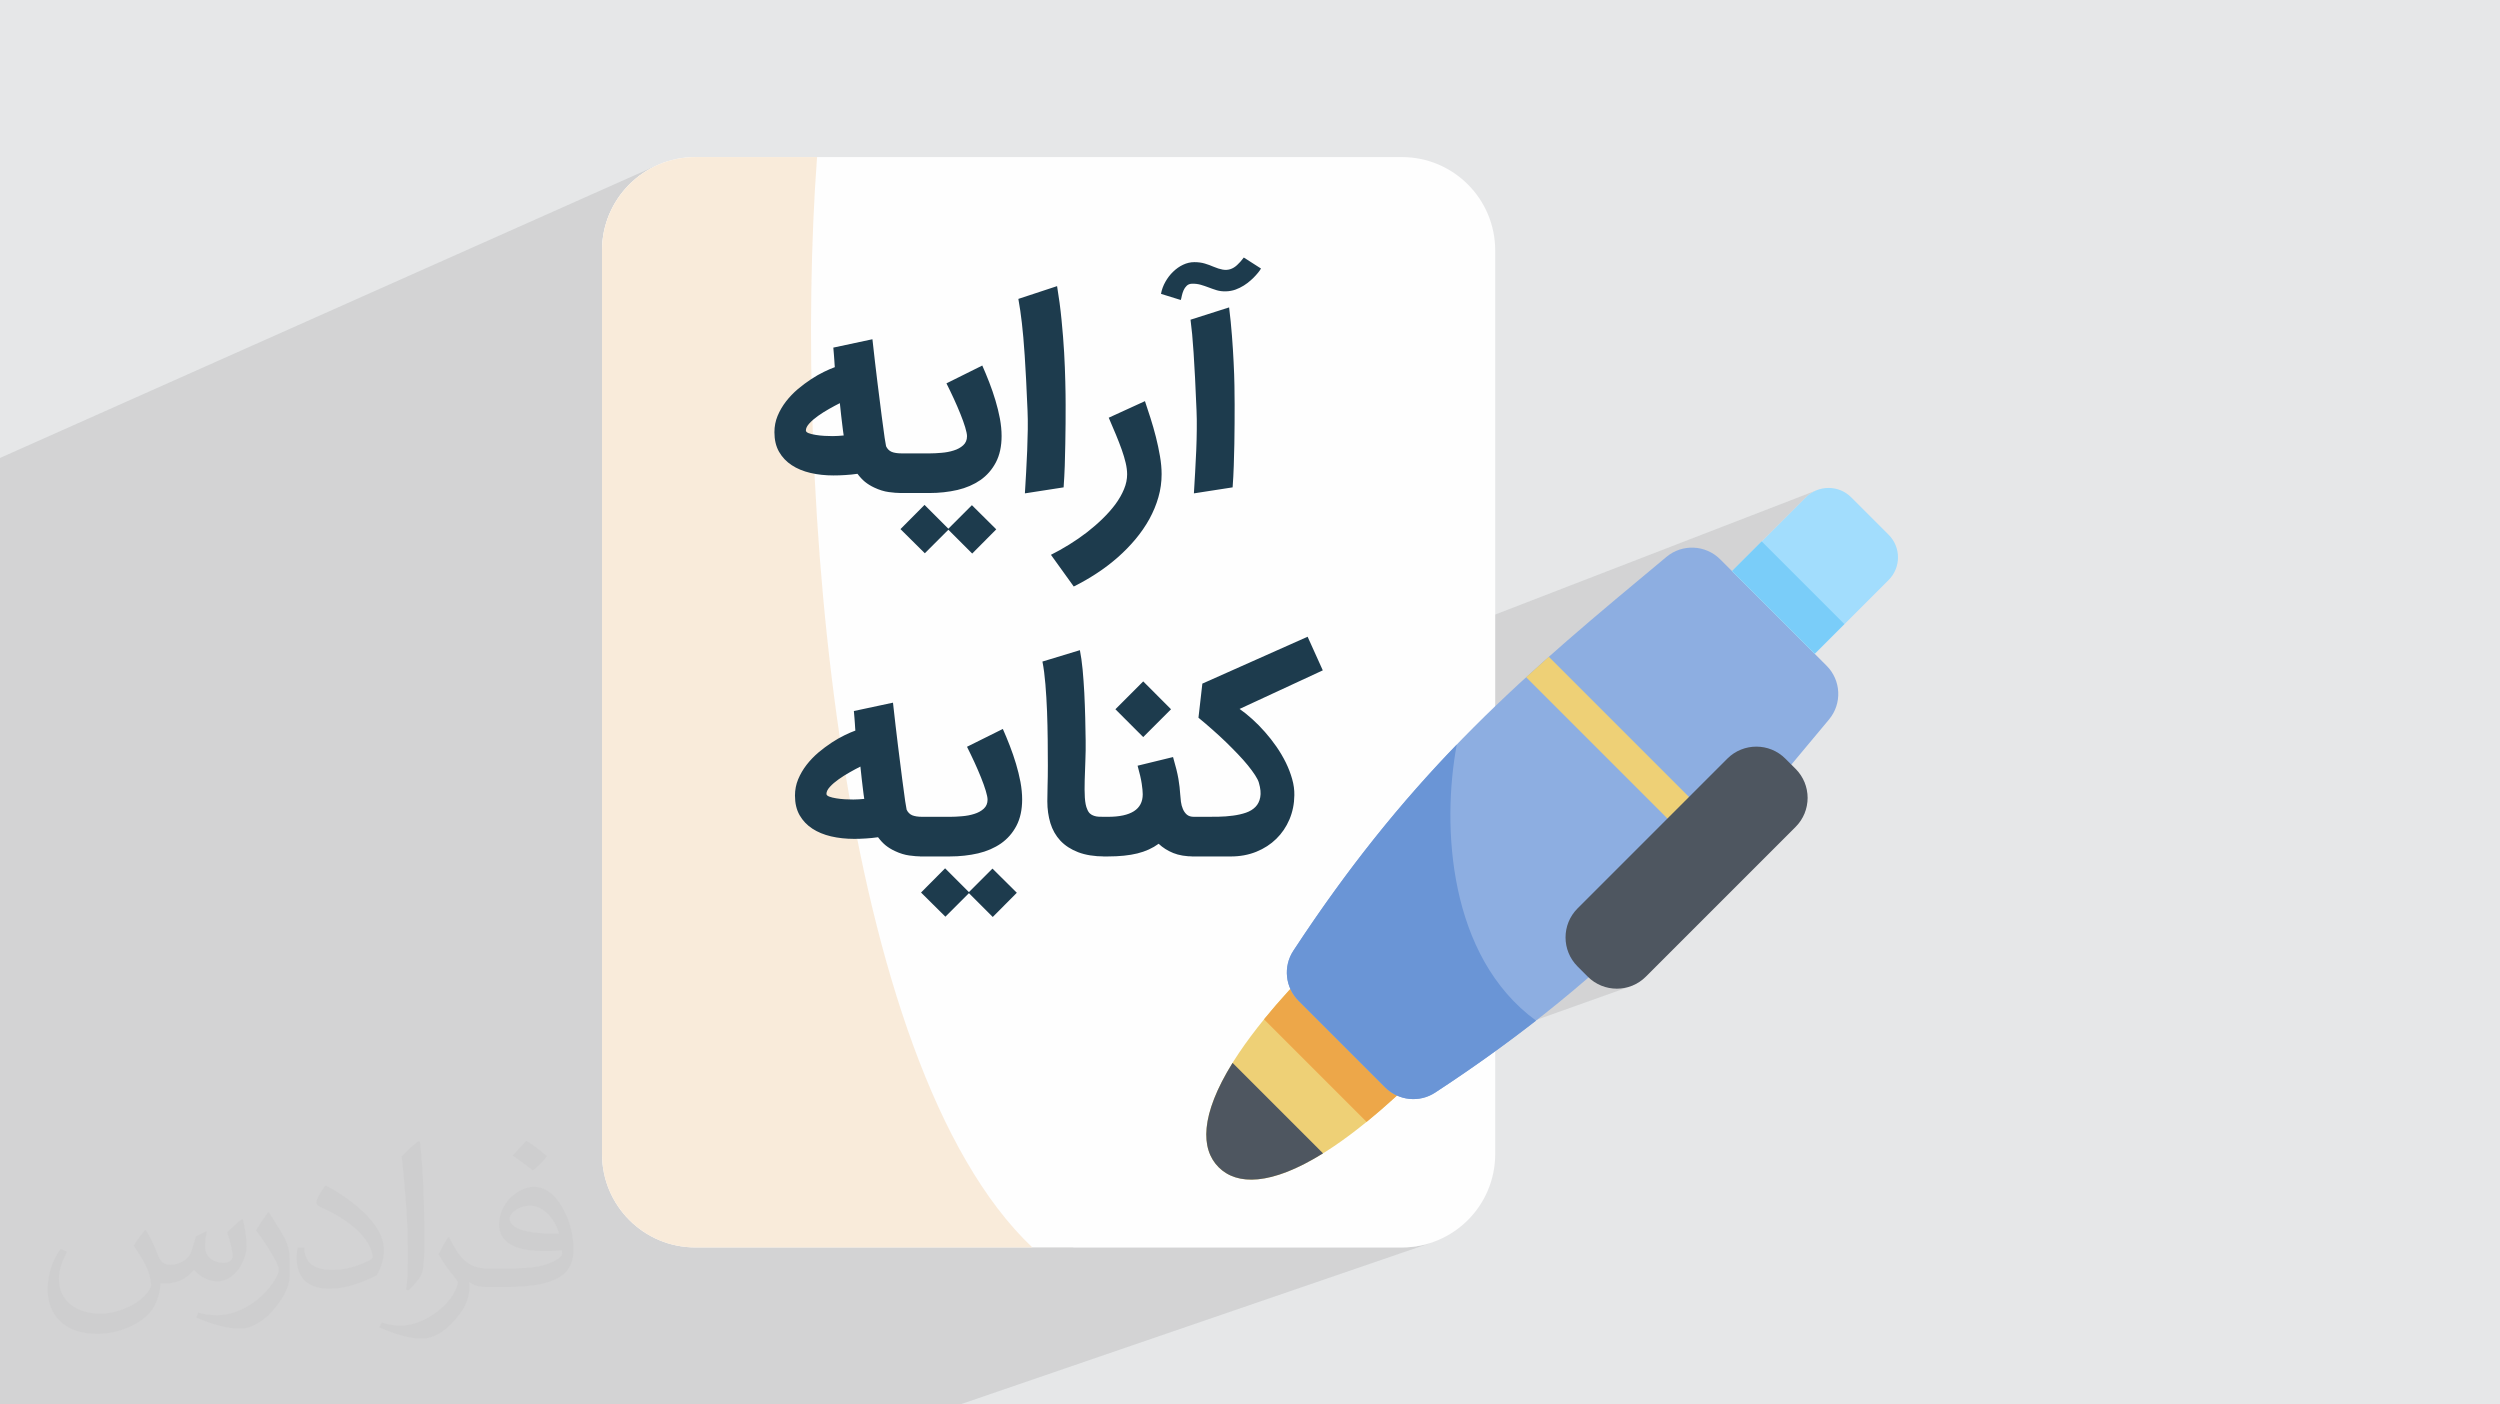<?xml version="1.0" encoding="UTF-8"?>
<!DOCTYPE svg PUBLIC "-//W3C//DTD SVG 1.0//EN" "http://www.w3.org/TR/2001/REC-SVG-20010904/DTD/svg10.dtd">
<!-- Creator: CorelDRAW -->
<svg xmlns="http://www.w3.org/2000/svg" xml:space="preserve" width="94.192mm" height="52.917mm" version="1.0" style="shape-rendering:geometricPrecision; text-rendering:geometricPrecision; image-rendering:optimizeQuality; fill-rule:evenodd; clip-rule:evenodd"
viewBox="0 0 9404.92 5283.66"
 xmlns:xlink="http://www.w3.org/1999/xlink"
 xmlns:xodm="http://www.corel.com/coreldraw/odm/2003">
 <defs>
  <style type="text/css">
   <![CDATA[
    .fil3 {fill:#FEFEFE;fill-rule:nonzero}
    .fil4 {fill:#F9EBDA;fill-rule:nonzero}
    .fil12 {fill:#1D3B4D;fill-rule:nonzero}
    .fil7 {fill:#4E5660;fill-rule:nonzero}
    .fil9 {fill:#6A95D6;fill-rule:nonzero}
    .fil11 {fill:#7ACDF9;fill-rule:nonzero}
    .fil8 {fill:#8DAEE1;fill-rule:nonzero}
    .fil10 {fill:#A2DDFD;fill-rule:nonzero}
    .fil6 {fill:#EDA749;fill-rule:nonzero}
    .fil5 {fill:#EED076;fill-rule:nonzero}
    .fil2 {fill:#373435;fill-opacity:0.031}
    .fil1 {fill:#2B2A29;fill-opacity:0.102}
    .fil0 {fill:#E6E7E8}
   ]]>
  </style>
 </defs>
 <g id="Layer_x0020_1">
  <polygon class="fil0" points="-0,0 9404.92,0 9404.92,5283.66 -0,5283.66 "/>
  <path class="fil1" d="M-0 3703.33l0 -135.48 0 -50.28 0 -18.1 0 -32.37 0 -16.38 0 -3.53 0 -48.58 0 -68.99 0 -1.28 0 -43.97 0 -25.27 0 -77.15 0 -61.86 0 -7.36 0 -30.53 0 -12.95 0 -38.7 0 -35.75 0 -7.2 0 -19.74 0 -14.62 0 -7.77 0 -12.92 0 -6.14 0 -56.76 0 -21.42 0 -88.33 0 -12.57 0 -33.48 0 -0.48 0 -41.54 0 -29.16 0 -702.27 0 -217.58 2479.24 -1104.33 -15.57 7.04 -15.14 7.76 -14.71 8.46 -14.26 9.14 -13.77 9.79 -13.27 10.43 -12.74 11.03 -12.2 11.63 -11.62 12.2 -11.04 12.74 -10.42 13.27 -9.8 13.77 -9.14 14.25 -8.46 14.71 -7.75 15.15 -7.04 15.56 -6.29 15.95 -5.52 16.33 -4.73 16.66 -3.91 16.99 -3.1 17.29 -2.23 17.57 -1.36 17.84 -0.46 18.07 0 736.14 870.19 -370.56 147.11 -31.45 1.22 11.02 1.21 10.89 1.21 10.77 1.21 10.65 1.2 10.52 1.19 10.4 1.19 10.28 0.29 2.52 540.32 -228.88 145.67 -48.07 1.31 7.9 1.27 7.9 1.23 7.91 1.21 7.92 1.17 7.92 1.14 7.93 1.1 7.94 1.07 7.94 1.03 7.95 1.01 7.96 0.96 7.98 0.94 7.98 0.9 7.99 0.86 8 0.15 1.4 463.88 -195.29 5.2 -1.99 5.23 -1.68 5.27 -1.38 5.3 -1.06 5.33 -0.77 5.37 -0.46 5.41 -0.15 5.47 0.08 5.3 0.26 5.15 0.41 4.98 0.59 4.84 0.74 4.69 0.9 4.54 1.06 4.4 1.22 4.24 1.31 4.19 1.36 4.13 1.41 4.06 1.45 3.99 1.5 3.92 1.54 3.85 1.58 3.76 1.61 5 2.07 4.85 1.87 4.69 1.68 2.73 0.89 97.3 -40.84 64.69 41.39 -0.2 0.48 -0.33 0.62 -0.47 0.76 -0.6 0.92 -0.72 1.09 -0.85 1.24 -0.97 1.43 -1.1 1.6 -1.21 1.68 -1.34 1.78 -1.45 1.87 -1.57 1.96 -1.69 2.04 -1.8 2.13 -1.93 2.2 -2.05 2.27 -2.09 2.39 -2.21 2.43 -2.34 2.46 -2.45 2.49 -2.57 2.53 -2.69 2.56 -2.81 2.6 -2.93 2.63 -2.97 2.63 -3.07 2.59 -3.16 2.56 -3.26 2.52 -3.35 2.47 -3.43 2.43 -3.53 2.38 -3.61 2.33 -3.69 2.26 -3.75 2.16 -3.83 2.06 -3.89 1.96 -3.96 1.87 -4.03 1.78 -651.09 271.89 0.5 11.05 0.58 13.77 0.51 13.51 0.1 2.97 472.16 -196.77 145.13 -46.26 1.65 13.4 1.54 13.37 1.46 13.34 1.36 13.3 1.28 13.26 1.21 13.23 1.12 13.2 1.05 13.16 0.99 13.07 0.94 12.92 0.89 12.75 0.83 12.59 0.76 12.42 0.71 12.24 0.64 12.07 0.58 11.88 0.59 11.75 0.53 11.55 0.48 11.34 0.42 11.13 0.36 10.92 0.3 10.71 0.23 10.49 0.17 10.27 0.19 10.05 0.15 9.72 0.13 9.37 0.09 9.03 0.07 8.7 0.05 8.37 0.03 8.06 0.01 7.74 0 8.22 0 8.36 -0.01 8.53 -0.01 8.68 -0.02 8.85 -0.04 9 -0.04 9.17 -0.06 9.34 -0.08 9.53 -0.09 9.6 -0.1 9.68 -0.11 9.75 -0.12 9.84 -0.13 9.92 -0.14 10.01 -0.13 10.11 -0.21 10.11 -0.23 10.15 -0.25 10.18 -0.27 10.21 -0.28 10.25 -0.29 10.28 -0.32 10.31 -0.33 10.35 -0.36 10.34 -0.42 10.28 -0.46 10.23 -0.52 10.18 -0.57 10.11 -0.62 10.06 -0.67 9.99 -0.72 9.92 -318.43 128.41 -0.2 0.35 -5.87 9.74 -6.13 9.65 -6.4 9.54 -6.65 9.45 -6.92 9.34 -7.18 9.23 -7.46 9.14 -7.63 8.96 -7.85 8.86 -8.07 8.75 -8.27 8.64 -8.47 8.51 -8.67 8.39 -8.87 8.27 -9.06 8.13 -9.3 8 -9.45 7.86 -9.61 7.71 -9.77 7.57 -9.92 7.41 -10.08 7.26 -10.25 7.09 -10.41 6.93 -10.55 6.83 -10.63 6.66 -10.71 6.49 -10.8 6.32 -10.88 6.15 -10.97 5.98 -11.05 5.81 -11.14 5.64 -1774.7 711.05 0 134.44 947.54 -377.05 0.33 4.05 0.32 3.9 0.3 3.73 0.29 3.57 0.29 3.4 0.28 3.24 0.27 3.05 0.27 2.88 0.21 2.81 0.2 2.72 0.2 2.63 0.19 2.54 0.18 2.45 0.17 2.35 0.16 2.26 0.14 2.15 0.12 2.07 0.12 2 0.1 1.92 0.1 1.84 0.1 1.76 0.11 1.66 0.12 1.58 0.13 1.47 0.13 1.48 0.14 1.47 0.13 1.46 0.12 1.45 0.11 1.44 0.1 1.43 0.09 1.43 0.08 1.43 -18.7 7.41 -0.13 0.06 -5.18 2.27 -5.36 2.44 -5.54 2.59 -5.74 2.77 -5.91 2.93 -5.95 3.08 -5.99 3.24 -6.04 3.39 -6.09 3.54 -6.15 3.72 -6.21 3.87 -6.27 4.05 -6.29 4.2 -6.28 4.34 -6.27 4.47 -6.25 4.61 -3.62 2.75 821.74 -325.44 140.96 -42.83 1.53 7.91 1.46 8.28 1.39 8.64 1.32 9 1.26 9.34 1.19 9.68 1.12 10.01 1.05 10.34 0.93 10.63 0.9 10.75 0.86 10.86 0.82 10.99 0.78 11.1 0.73 11.22 0.68 11.34 0.64 11.46 0.53 11.59 0.51 11.59 0.49 11.59 0.28 7.19 219.76 -86.07 52.63 52.72 565.8 -220.79 57.11 126.5 -313.01 145.13 5.78 4.1 5.83 4.29 3.1 2.37 2155.64 -833.32 -10.69 4.96 -10.25 6.06 -9.75 7.16 -9.15 8.27 -277.76 277.76 310.73 310.73 -0.23 0.09 0.47 0.47 -853.36 320.16 184.79 184.79 390.74 -144.73 14.15 -4.95 14.47 -3.53 14.7 -2.12 11.67 -0.56 276.71 -102.44 -276.71 102.44 3.14 -0.15 14.8 0.71 14.7 2.12 14.48 3.53 14.14 4.95 13.71 6.36 13.16 7.78 12.49 9.19 11.73 10.6 38.35 38.34 10.6 11.73 9.19 12.5 4.94 8.37 101.29 -218.48 -101.29 218.48 2.84 4.79 6.36 13.71 4.95 14.15 3.53 14.47 2.12 14.7 0.71 14.81 -0.71 14.8 -2.12 14.7 -3.53 14.48 -4.95 14.14 -6.36 13.71 -7.78 13.16 -9.19 12.49 -10.6 11.73 -114.5 114.51 -954.29 2058.36 954.29 -2058.36 -448.83 448.83 -11.73 10.6 -12.5 9.19 -13.16 7.78 -13.71 6.36 -800.84 285.52 1.75 1.75 22.27 22.27 -15.01 14.93 -14.87 14.63 -8.44 8.21 -1.03 1.01 -0.89 0.85 -4.36 4.24 -14.57 14.01 -14.42 13.7 -2.59 2.44 -1.48 1.41 -1.94 1.8 -8.27 7.77 -14.13 13.1 -6.25 5.72 9.45 3.96 0.01 0.01 11.99 3.87 0.01 0.01 12.24 2.85 0 0.01 12.42 1.82 0.01 0.01 12.52 0.76 12.57 -0.27 12.54 -1.33 12.44 -2.39 0 -0.01 12.26 -3.46 -0.18 0.06 0.19 -0.05 -192.44 68.08 -4.6 3.89 -12.97 10.78 -9.07 7.44 -1.88 1.56 -1.01 0.81 -0.87 0.71 -0.04 0.01 -31.33 25.02 -32.25 24.64 -31.27 22.78 -30.29 20.96 -29.33 19.16 -9.32 5.72 0.06 0.06 -14.8 9.01 -4.29 2.64 -5.73 3.29 -11.23 6.54 -5.16 2.87 -5.26 3.02 -4.14 2.2 -2.86 1.59 -17.03 8.99 -0.3 0.15 -2.11 1.12 -5.59 2.73 -8.64 4.3 -6.01 2.82 -5.24 2.56 -3.18 1.4 -1.81 0.85 -15.85 6.96 -1.02 0.42 -2.71 1.19 -5.39 2.12 -6.34 2.59 -6.51 2.45 -5.36 2.11 -3.2 1.12 -792.53 278.92 1238.72 0 18.07 -0.46 17.84 -1.36 17.57 -2.23 17.29 -3.1 16.99 -3.91 16.66 -4.73 16.33 -5.52 -129.29 44.37 -210.01 567.84 210.01 -567.84 -1654.56 567.84 -56.74 0 -1197.92 0 -0.02 0 -60.02 0 -86.44 0 -75.74 0 -38.43 0 -0.04 0 -239.39 0 -0.04 0 -49.62 0 -78.96 0 -6.2 0 -40.32 0 -601.01 0 -96.07 0 -193.4 0 -11.96 0 -65.32 0 -0.01 0 -315.66 0 -147.05 0 -25.08 0 -0.01 0 -100.04 0 -125.11 0 0 -29.72 0 -8.08 0 -62.49 0 -0.01 0 -162.13 0 -0.57 0 -39.27 0 -60.93 0 -46.3 0 -10.78 0 -28.54 0 -0.36 0 -6.97 0 -16.66 0 -5.56 0 -5.63 0 -15.25 0 -6.52 0 -29.18 0 -3.52 0 -8.69 0 -39.46 0 -2.63 0 -9.55 0 -16.52 0 -6.61 0 -16.23 0 -0.51 0 -14.9 0 -5.42 0 -40.04 0 -23.01 0 -13.5 0 -17.28 0 -16.23 0 -7.35 0 -11.53 0 -9.65 0 -6.51 0 -8.46 0 -21.73 0 -9.76 0 -9.19 0 -14.49 0 -34.92 0 -66.18 0 -38.1 0 -29.01 0 -25.83 0 -64.23 0 -103.91 0 -11.96 0 -17.78 0 -0.17 0 -70.75 0 -128.26 0 -121.55zm5341.33 291.99l437.14 -155.82 -437.14 155.82zm437.14 -155.82l-605.48 1444.16 605.48 -1444.16z"/>
  <path class="fil2" d="M548.54 4627.69c17.95,27.21 29.6,53.36 40.96,82.43 8.45,16.91 12.93,48.09 52.57,48.09 11.61,0 28.28,-3.42 43.06,-11.61 16.63,-8.73 29.32,-21.94 35.94,-42l15.85 -53.36 38.57 -19.02 2.64 2.64c-5.27,20.09 -6.59,39.36 -6.59,54.43 0,44.63 38.57,61.56 69.22,61.56 17.95,0 34.09,-8.73 34.09,-25.11 0,-21.13 -8.98,-57.06 -20.62,-89.29 17.95,-17.95 35.94,-35.94 56.53,-50.47l3.17 1.6c8.98,38.04 14,75.56 14,100.66 0,24.57 -10.83,51.79 -19.81,69.49 -18.49,34.87 -51.25,62.62 -90.87,62.62 -30.1,0 -63.65,-15.07 -86.66,-43.06l-1.32 0c-21.66,26.96 -55.22,51.25 -108.86,51.25l-16.63 0c-2.64,35.41 -10.29,60.49 -21.94,82.95 -31.95,62.34 -126.81,106.47 -216.1,106.47 -124.17,0 -186.51,-71.59 -186.51,-166.96 0,-58.91 19.27,-113.6 48.88,-152.42l24.29 10.04c-18.49,35.41 -30.91,68.68 -30.91,101.45 0,89.29 72.66,131.83 156.4,131.83 77.68,0 173.83,-49.41 191.28,-106.72 -6.59,-62.62 -30.1,-91.93 -66.04,-148.99 10.83,-19.02 24.83,-38.04 42.28,-58.38l3.17 0 0 0 0 0 -0.02 -0.09zm1432.13 -336.04c26.15,16.39 51.79,35.66 76.87,57.85 -14,19.81 -31.45,37.79 -53.11,53.64 -25.11,-20.34 -50.19,-37.79 -75.84,-56.27 17.42,-19.55 34.62,-38.29 52.04,-55.22l0 0 0 0 0 0 0 0 0 0 0.03 0zm13.47 244.11c-42.28,0 -76.87,27.75 -76.87,48.34 0,44.13 84.53,57.85 185.72,57.31 -12.68,-51.79 -57.06,-105.68 -108.86,-105.68l0.01 0.03zm-94.86 236.19c54.96,0 103.04,-1.6 139.74,-10.83 40.96,-10.29 75.56,-30.91 75.56,-45.17 0,-3.7 0,-8.19 -1.32,-11.89 -22.98,2.11 -49.41,2.11 -72.38,2.11 -74.49,0 -131.55,-16.91 -154.02,-58.66 -5.55,-11.61 -9.51,-24.57 -9.51,-39.36 0,-40.43 17.42,-79.79 48.09,-107 25.61,-22.45 53.89,-36.44 82.67,-36.44 52.04,0 93.51,41.75 122.57,107.54 15.85,35.94 26.68,77.4 26.68,129.72 0,34.87 -9.51,64.19 -31.17,85.85 -40.43,39.11 -114.92,53.89 -229.04,53.89l-51.79 0 0 0 -13.47 0c-28.28,0 -48.62,-5.02 -64.72,-17.42l-2.64 0c0.79,6.59 1.32,12.93 1.32,19.02 0,25.61 -8.45,58.38 -25.61,84.53 -50.72,75.3 -105.68,108.04 -153.24,108.04 -48.09,0 -107,-18.49 -160.11,-42.54l9.51 -18.49c17.17,7.13 40.96,11.89 73.7,11.89 85.85,0 198.66,-82.43 212.66,-163 -3.17,-6.59 -8.98,-15.32 -17.17,-24.57 -25.11,-29.85 -40.96,-54.68 -55.75,-80.83 12.68,-25.11 24.29,-45.17 35.13,-63.4l4.49 -0.53c36.72,74.77 69.99,117.55 144.23,117.55l11.61 0 0 0 53.89 0 0 0 0 0 0 0 0 0 0 0 0.09 0.01zm-371.98 79c6.34,-34.34 6.87,-72.91 6.87,-108.86l0 -53.36c0,-99.6 -12.68,-244.36 -22.98,-338.68 17.95,-19.27 43.06,-42 62.87,-57.31l5.81 1.6c13.47,118.62 16.63,256 16.63,383.06 0,33.3 -1.32,65.79 -4.49,89.55 -1.85,30.1 -19.27,52.83 -56.53,87.7l-8.19 -3.7zm-382.8 -157.19c1.85,46.77 24.83,83.49 105.15,83.49 49.93,0 92.19,-12.93 138.96,-35.13 8.45,-3.7 12.93,-8.73 12.93,-12.93 0,-29.32 -22.45,-68.15 -60.23,-103.55 -36.72,-33.3 -85.34,-62.62 -130.76,-82.18 -15.6,-6.59 -20.62,-13.47 -20.62,-20.09 0,-13.47 17.95,-41.75 32.77,-62.09l5.02 -0.53c52.04,27.21 110.17,67.64 153.24,112.53 39.11,41.47 63.4,83.49 63.4,129.19 0,33.81 -10.29,65.51 -26.96,95.11 -57.06,28.79 -117.83,50.72 -178.06,50.72 -73.17,0 -123.1,-34.34 -123.1,-114.92 0,-8.73 0,-22.19 3.17,-39.64l25.11 0 0 0 0 0 0 0 0 0 0 0 -0.02 0zm-132.37 -132.9l45.45 73.45c16.63,27.21 32.23,56.81 32.23,103.55l0 59.7c0,48.34 -30.91,100.13 -80.83,151.38 -39.11,34.62 -73.7,49.41 -105.68,49.41 -47.55,0 -101.98,-14.79 -164.85,-41.75l7.13 -18.49c19.81,5.27 42.79,9.77 71.06,9.77 90.36,-0.53 182.8,-66.57 225.08,-147.15 5.02,-9.26 6.87,-17.95 6.87,-24.04 0,-9.26 -5.02,-19.55 -8.98,-28.79 -22.98,-43.31 -48.62,-82.95 -76.87,-119.68 14.79,-23.25 29.6,-45.7 45.7,-67.9l3.7 0.53 0 0 0 0 0 0 0 0 0 0 -0.02 0.01z"/>
  <path class="fil3" d="M5273.69 4692.76l-2657.74 0c-193.99,0 -351.23,-157.25 -351.23,-351.23l0 -3399.39c0,-193.98 157.24,-351.23 351.23,-351.23l2657.73 0c193.99,0 351.23,157.25 351.23,351.23l0 3399.38c0.01,193.99 -157.24,351.24 -351.22,351.24l0 0z"/>
  <path class="fil4" d="M2264.72 942.13l0 3399.38c0,193.99 157.24,351.24 351.23,351.24l1267.56 0 0.02 -0.01c-730.51,-692.45 -901.77,-2864.59 -809.76,-4101.84l-457.82 0c-193.99,0 -351.23,157.25 -351.23,351.23z"/>
  <g id="_1592528885248">
   <path class="fil5" d="M5363.6 4017.59c-425.13,425.13 -673.34,479.33 -779.05,373.62 -105.72,-105.71 -51.5,-353.93 373.61,-779.06l405.44 405.44z"/>
   <path class="fil6" d="M5141.02 4220.51c68.02,-55.32 142.12,-122.46 222.58,-202.92l-405.44 -405.44c-80.46,80.46 -147.6,154.58 -202.91,222.59l385.77 385.77z"/>
   <path class="fil7" d="M4636.89 3998.52c-122.13,196.56 -120.64,324.38 -52.34,392.69 68.3,68.3 196.12,69.79 392.7,-52.34l-340.35 -340.34z"/>
   <path class="fil8" d="M6880.87 2706.48c-433.72,520.96 -782.93,945.86 -1481.96,1403.83 -59.3,38.85 -137.82,30.61 -187.95,-19.52l-326.01 -326.01c-50.13,-50.12 -58.37,-128.66 -19.52,-187.95 457.97,-699.02 882.87,-1048.23 1403.83,-1481.96 59.55,-49.56 147.13,-45.62 201.91,9.16l400.52 400.52c54.79,54.8 58.73,142.36 9.16,201.91l0 0z"/>
   <path class="fil9" d="M5778.47 3839.5c-328.92,-240.23 -355.86,-730.6 -298.06,-1038.63 -206.22,213.7 -407.19,458.83 -614.97,775.97 -38.86,59.31 -30.62,137.83 19.51,187.96l326.01 326c50.12,50.13 128.66,58.37 187.95,19.52 139.28,-91.23 264.63,-181.17 379.57,-270.81l0 0z"/>
   <path class="fil10" d="M7104.92 2011.65l-140.83 -140.83c-47.03,-47.02 -123.27,-47.02 -170.3,0l-277.92 277.92 311.13 311.13 277.92 -277.92c47.03,-47.03 47.03,-123.27 0,-170.3z"/>
   <polygon class="fil11" points="6627.36,2036.58 6938.43,2347.66 6826.76,2459.32 6515.69,2148.24 "/>
   <path class="fil5" d="M5741.29 2547.67l686.79 686.79c25.86,-28.27 51.45,-56.69 76.89,-85.36l-678.32 -678.32c-28.66,25.44 -57.1,51.04 -85.36,76.89z"/>
   <path class="fil7" d="M5973.09 3674.13l-38.34 -38.35c-60.32,-60.32 -60.32,-158.11 0,-218.43l563.33 -563.33c60.33,-60.32 158.12,-60.32 218.43,0l38.35 38.34c60.32,60.33 60.32,158.12 0,218.43l-563.33 563.34c-60.33,60.32 -158.12,60.32 -218.44,0z"/>
  </g>
  <path class="fil12" d="M3135.81 1788.6c-30.72,0 -59.64,-3.07 -86.75,-9.4 -26.93,-6.32 -50.6,-16.08 -70.66,-29.28 -20.07,-13.18 -35.97,-29.99 -47.72,-50.42 -11.56,-20.42 -17.34,-44.81 -17.34,-73.55 0,-21.69 3.98,-42.11 11.93,-61.45 8.13,-19.33 18.61,-37.4 31.63,-54.22 13,-16.8 27.83,-32.16 44.26,-46.26 16.62,-13.92 33.26,-26.38 50.06,-37.41 16.8,-11.02 32.9,-20.24 48.62,-27.83 15.55,-7.6 29.1,-13.38 40.66,-17.53 -0.18,-3.79 -0.54,-7.59 -0.9,-11.56 -0.37,-3.79 -0.55,-8.68 -0.91,-14.28 -0.36,-5.6 -0.9,-12.29 -1.45,-19.88 -0.72,-7.41 -1.44,-16.8 -2.34,-27.83l147.11 -31.45c6.5,59.1 12.83,112.96 18.79,161.58 5.96,48.79 11.2,90.72 15.9,125.96 4.52,35.24 8.32,62.89 11.2,82.95 3.08,20.06 4.89,30.72 5.43,31.98 4.69,10.12 11.74,17.17 20.96,21.15 9.41,3.79 22.05,5.78 37.95,5.78l10.48 0 0 149.09 -13.74 0c-13.19,0 -28.37,-1.26 -45.72,-3.61 -17.35,-2.35 -35.43,-7.95 -54.22,-16.8 -13.19,-6.15 -24.75,-13.38 -34.69,-21.33 -9.94,-8.13 -19.34,-18.25 -28.57,-30.54 -15.9,2.36 -31.44,3.8 -46.44,4.7 -14.82,1.08 -29.47,1.44 -43.55,1.44zm-2.9 -148.01c6.69,0 13.55,-0.18 20.61,-0.73 7.04,-0.36 13.91,-0.9 20.42,-1.62 -0.91,-5.24 -1.81,-11.2 -2.54,-17.71 -0.72,-6.32 -1.63,-14.28 -2.89,-23.49 -1.09,-9.22 -2.36,-20.42 -3.97,-33.25 -1.45,-12.84 -3.26,-28.56 -5.06,-47.17 -12.11,5.96 -25.3,13.19 -40.13,21.51 -14.81,8.31 -28.73,17.16 -41.75,26.38 -13,9.22 -24.02,18.61 -32.7,28.2 -8.86,9.58 -13.2,18.61 -13.2,26.74 0,3.98 3.44,7.42 10.48,10.12 7.05,2.71 15.91,4.88 26.2,6.51 10.48,1.81 21.33,2.89 33.08,3.6 11.56,0.55 22.05,0.91 31.44,0.91zm250.85 65.06l113.13 0c13.55,0 28.37,-0.72 44.82,-2.17 16.26,-1.27 31.62,-4.16 45.9,-8.68 14.28,-4.34 26.2,-10.84 35.78,-19.52 9.58,-8.67 14.47,-20.06 14.47,-34.16 0,-7.59 -2.36,-18.79 -6.87,-33.79 -4.52,-14.82 -10.48,-31.62 -17.9,-49.87 -7.4,-18.43 -15.72,-37.77 -24.93,-57.83 -9.4,-20.06 -18.43,-39.22 -27.65,-57.48l134.82 -67.04c8.86,19.88 17.52,41.03 26.21,63.25 8.68,22.41 16.45,44.99 23.3,67.95 6.87,22.96 12.47,45.72 16.81,68.5 4.15,22.78 6.32,44.63 6.32,65.42 0,38.85 -7.22,71.93 -21.51,99.21 -14.28,27.12 -33.62,49.34 -58.19,66.52 -24.58,16.98 -53.31,29.46 -86.2,37.22 -33.07,7.59 -68.5,11.56 -106.09,11.56l-112.22 0 0 -149.09zm183.97 287.18l-88.56 88.55 -91.63 -90.9 90.54 -91.08 89.64 89.63 88.56 -88.56 91.62 90.91 -90.54 91.08 -89.63 -89.63zm287.89 -136.81c1.63,-25.66 3.08,-52.41 4.7,-80.06 1.62,-27.66 2.89,-54.95 3.97,-82.05 1.08,-27.11 1.81,-53.32 2.17,-78.8 0.36,-25.48 0,-48.8 -0.91,-70.11 -1.99,-44.64 -3.79,-83.86 -5.41,-117.65 -1.81,-33.8 -3.43,-63.8 -5.25,-89.82 -1.63,-26.2 -3.43,-48.98 -5.23,-68.68 -1.63,-19.51 -3.43,-37.58 -5.42,-53.86 -1.82,-16.44 -3.79,-31.8 -5.96,-46.08 -2.36,-14.28 -4.7,-29.1 -7.24,-44.46l145.67 -48.07c7.04,42.11 12.65,84.4 16.8,127.23 4.34,42.66 7.41,83.68 9.76,122.71 2.18,39.22 3.62,75.54 4.34,109.15 0.91,33.8 1.27,62.54 1.27,86.38 0,21.7 -0.18,45.01 -0.18,70.12 -0.18,25.31 -0.55,51.33 -1.09,78.43 -0.36,26.94 -1.09,54.23 -1.99,81.88 -1.09,27.65 -2.36,54.76 -4.34,81.15l-145.66 22.59zm451.63 -346.98c6.51,19.52 13.56,40.84 20.96,63.97 7.42,23.13 14.11,46.8 20.25,70.84 6.15,24.22 11.2,48.44 15.37,72.47 4.14,24.03 6.14,46.63 6.14,67.59 0,29.65 -3.97,58.37 -12.11,86.57 -7.96,28.19 -19.34,55.31 -33.79,81.87 -14.65,26.38 -31.99,51.69 -52.23,75.91 -20.06,24.03 -42.48,46.99 -66.87,68.49 -24.58,21.51 -50.78,41.57 -78.79,59.82 -28.02,18.44 -56.94,35.07 -86.76,49.88l-85.84 -119.28c22.78,-11.38 45.54,-24.21 68.68,-38.49 23.13,-14.27 45.18,-29.64 66.5,-45.9 21.15,-16.45 41.03,-33.62 59.28,-51.51 18.44,-17.88 34.52,-36.14 48.26,-54.57 13.55,-18.62 24.39,-37.42 32.16,-56.39 7.96,-18.97 11.75,-37.58 11.75,-55.84 0,-13.2 -1.81,-27.47 -5.42,-43.01 -3.61,-15.36 -8.49,-31.99 -14.82,-49.7 -6.32,-17.7 -13.55,-36.5 -21.87,-56.56 -8.32,-19.88 -17.35,-41.21 -27.11,-63.79l136.26 -62.35zm184.16 346.98c1.63,-25.66 3.26,-52.41 4.69,-80.06 1.63,-27.66 2.9,-54.95 4.15,-82.05 1.09,-27.11 1.82,-53.32 2,-78.8 0.36,-25.48 0,-48.8 -0.91,-70.11 -1.81,-47.17 -3.79,-88.56 -5.6,-123.8 -1.99,-35.42 -3.79,-66.51 -5.42,-93.43 -1.81,-26.75 -3.61,-50.24 -5.42,-70.12 -1.99,-20.06 -3.97,-38.31 -6.15,-54.95l145.13 -46.26c4.51,35.79 7.95,71.21 10.65,106.26 2.72,35.07 4.88,68.51 6.33,99.95 1.63,31.62 2.72,61.08 3.08,88.19 0.54,27.3 0.72,50.78 0.72,71.02 0,21.7 0,45.01 -0.18,70.12 -0.18,25.31 -0.54,51.33 -0.9,78.43 -0.55,26.94 -1.27,54.23 -2.18,81.88 -0.9,27.65 -2.35,54.76 -4.33,81.15l-145.66 22.59zm-123.8 -750.54c2.9,-15.72 8.32,-30.72 16.46,-45.17 8.13,-14.47 17.88,-27.29 29.28,-38.13 11.38,-11.03 23.84,-19.88 37.4,-26.21 13.74,-6.51 27.83,-9.77 42.3,-9.77 14.81,0 27.83,1.81 39.39,5.25 11.39,3.42 22.24,7.4 32.17,11.74 13.55,5.78 25.48,9.4 35.61,11.2 10.29,1.63 19.69,1.08 28.37,-1.81 8.68,-2.71 16.98,-7.78 24.94,-15 8.14,-7.23 16.62,-16.8 25.66,-28.74l64.69 41.39c-0.35,1.09 -2.16,3.61 -5.23,8.13 -3.08,4.34 -7.41,9.77 -13.02,15.91 -5.41,6.33 -12.1,13.01 -20.06,20.06 -7.77,7.05 -16.62,13.74 -26.38,19.88 -9.76,6.15 -20.24,11.2 -31.44,15.37 -11.39,3.96 -23.31,6.14 -35.97,6.5 -12.47,0.36 -24.04,-1.09 -34.34,-4.15 -10.48,-3.26 -20.43,-6.69 -30.18,-10.48 -9.76,-3.79 -19.7,-7.05 -30,-10.11 -10.11,-2.9 -21.32,-4.34 -33.24,-3.98 -8.14,0.36 -14.65,2.9 -19.7,7.77 -5.06,4.88 -9.04,10.66 -11.75,17.17 -2.9,6.69 -5.06,13.37 -6.51,20.24 -1.26,7.05 -2.71,12.29 -3.97,16.09l-74.46 -23.13zm-1154.46 2050.31c-30.72,0 -59.64,-3.08 -86.75,-9.4 -26.93,-6.33 -50.59,-16.09 -70.65,-29.28 -20.07,-13.19 -35.98,-30 -47.72,-50.42 -11.56,-20.42 -17.35,-44.82 -17.35,-73.56 0,-21.69 3.98,-42.11 11.93,-61.45 8.13,-19.33 18.61,-37.4 31.63,-54.21 13.01,-16.81 27.83,-32.17 44.26,-46.27 16.63,-13.91 33.26,-26.38 50.06,-37.41 16.81,-11.02 32.9,-20.24 48.62,-27.83 15.55,-7.59 29.1,-13.38 40.66,-17.52 -0.18,-3.8 -0.54,-7.6 -0.9,-11.57 -0.37,-3.79 -0.55,-8.67 -0.9,-14.28 -0.36,-5.6 -0.9,-12.29 -1.45,-19.88 -0.72,-7.41 -1.45,-16.8 -2.35,-27.83l147.11 -31.45c6.5,59.1 12.83,112.96 18.79,161.58 5.97,48.79 11.2,90.72 15.91,125.96 4.51,35.25 8.32,62.89 11.19,82.95 3.08,20.06 4.89,30.72 5.43,31.99 4.69,10.11 11.75,17.16 20.97,21.15 9.4,3.78 22.05,5.77 37.94,5.77l10.48 0 0 149.09 -13.74 0c-13.18,0 -28.37,-1.26 -45.72,-3.61 -17.34,-2.34 -35.43,-7.95 -54.22,-16.8 -13.18,-6.14 -24.75,-13.38 -34.69,-21.33 -9.94,-8.13 -19.34,-18.25 -28.56,-30.54 -15.91,2.36 -31.45,3.8 -46.45,4.7 -14.82,1.09 -29.47,1.45 -43.55,1.45zm-2.9 -148.01c6.69,0 13.56,-0.18 20.61,-0.73 7.04,-0.36 13.92,-0.9 20.42,-1.63 -0.91,-5.24 -1.81,-11.2 -2.54,-17.7 -0.72,-6.33 -1.63,-14.29 -2.89,-23.5 -1.08,-9.22 -2.35,-20.42 -3.97,-33.25 -1.45,-12.83 -3.26,-28.56 -5.06,-47.17 -12.1,5.96 -25.3,13.2 -40.13,21.51 -14.81,8.31 -28.73,17.16 -41.74,26.38 -13.01,9.22 -24.03,18.61 -32.71,28.2 -8.86,9.58 -13.2,18.61 -13.2,26.75 0,3.97 3.44,7.41 10.48,10.12 7.05,2.7 15.92,4.87 26.21,6.5 10.48,1.81 21.32,2.9 33.07,3.61 11.56,0.55 22.05,0.91 31.44,0.91zm250.85 65.05l113.13 0c13.55,0 28.38,-0.72 44.82,-2.17 16.26,-1.27 31.62,-4.15 45.9,-8.68 14.28,-4.33 26.21,-10.84 35.79,-19.52 9.58,-8.67 14.46,-20.06 14.46,-34.16 0,-7.59 -2.36,-18.79 -6.87,-33.79 -4.52,-14.82 -10.48,-31.62 -17.89,-49.87 -7.41,-18.43 -15.73,-37.77 -24.94,-57.83 -9.4,-20.06 -18.43,-39.22 -27.65,-57.47l134.82 -67.05c8.87,19.88 17.53,41.03 26.21,63.25 8.68,22.42 16.45,44.99 23.3,67.95 6.88,22.96 12.47,45.72 16.81,68.5 4.15,22.78 6.32,44.64 6.32,65.43 0,38.85 -7.22,71.92 -21.51,99.21 -14.27,27.11 -33.61,49.34 -58.19,66.51 -24.57,16.98 -53.31,29.46 -86.2,37.22 -33.07,7.59 -68.49,11.56 -106.08,11.56l-112.23 0 0 -149.09zm183.97 287.18l-88.56 88.55 -91.63 -90.9 90.54 -91.08 89.64 89.63 88.56 -88.56 91.62 90.91 -90.54 91.08 -89.63 -89.63zm510.91 -138.08c-39.21,0 -72.65,-5.42 -99.94,-15.9 -27.29,-10.48 -49.69,-25.12 -67.05,-43.55 -17.17,-18.61 -29.64,-40.49 -37.41,-65.78 -7.59,-25.31 -11.56,-52.78 -11.56,-82.24 0,-15.19 0.36,-33.98 0.9,-56.38 0.73,-22.41 1.09,-48.44 1.09,-78.07 0,-29.47 -0.18,-61.99 -0.55,-97.23 -0.36,-35.42 -1.26,-70.84 -2.52,-106.44 -1.45,-35.43 -3.43,-69.58 -6.15,-102.3 -2.71,-32.71 -6.32,-61.09 -11.2,-85.3l140.96 -42.83c4.16,20.6 7.59,45.18 10.3,73.19 2.54,28.2 4.7,57.65 6.33,88.38 1.44,30.9 2.71,61.81 3.43,92.89 0.9,31.08 1.44,60 1.63,86.75 0.36,23.66 0,48.44 -1.09,74.27 -1.09,26.03 -1.99,50.79 -2.54,74.47 -0.72,23.85 -0.54,45.17 0.55,64.33 1.26,19.34 4.15,33.8 8.85,43.92 2.72,7.22 6.33,12.65 10.48,16.44 4.34,3.8 9.22,6.69 15.01,8.5 5.6,1.99 11.75,3.08 18.61,3.43 6.68,0.18 14.1,0.36 22.42,0.36l12.64 0 0 149.09 -13.19 0zm345.55 -149.09l0 149.09 -10.3 0c-30.54,0 -56.2,-4.33 -77.34,-12.83 -20.97,-8.49 -39.4,-20.06 -55.13,-34.88 -22.59,16.62 -49.34,28.74 -79.88,36.33 -30.72,7.59 -67.78,11.38 -111.14,11.38l-17.35 0 0 -149.09 17.35 0c43.36,0 76.08,-7.04 98.13,-21.14 22.05,-14.1 33.07,-35.43 33.07,-63.61 0,-9.59 -1.27,-22.78 -3.79,-39.94 -2.53,-17.17 -7.77,-39.58 -15.55,-67.6l133.38 -32.52c5.05,17.16 9.22,32.52 12.47,45.9 3.25,13.37 5.96,25.47 7.77,36.49 1.81,11.03 3.26,21.15 4.33,30.54 0.91,9.22 1.63,18.25 2.36,27.12 0.54,8.68 1.45,18.07 2.71,28.01 1.27,9.94 3.79,18.98 7.41,27.47 3.62,8.5 8.5,15.54 15.01,21.15 6.5,5.42 15.18,8.13 26.2,8.13l10.3 0zm-200.79 -300l-104.63 -104.64 104.63 -104.82 104.64 104.82 -104.64 104.64zm181.99 300l44.81 0c18.25,0 36.87,-0.18 56.04,-0.36 19.15,-0.36 37.58,-1.81 55.12,-4.16 17.7,-2.34 33.8,-5.96 48.43,-11.01 14.65,-5.06 26.57,-12.29 35.79,-21.69 9.22,-9.4 15.36,-21.51 18.07,-36.33 2.89,-14.81 1.27,-32.88 -5.06,-54.57 -2.17,-7.95 -7.05,-17.35 -14.27,-28.56 -7.24,-11.2 -16.28,-23.49 -27.12,-36.87 -10.83,-13.37 -23.3,-27.29 -37.4,-42.1 -14.1,-14.83 -29.29,-30 -45.18,-45.55 -16.09,-15.54 -32.89,-31.08 -50.6,-46.62 -17.52,-15.55 -35.07,-30.54 -52.77,-45l14.64 -128.32 395.96 -176.38 57.11 126.5 -313.01 145.13c15.36,10.66 31.25,23.48 47.53,38.12 16.44,14.83 32.35,30.91 47.71,48.44 15.36,17.34 29.81,35.79 43.37,55.31 13.55,19.52 25.29,39.58 35.42,60 9.94,20.42 17.89,41.02 23.67,61.62 5.96,20.79 8.68,41.03 8.32,60.91 -0.36,32.71 -6.51,63.07 -18.43,91.27 -11.93,28.01 -28.38,52.41 -49.52,73.01 -20.97,20.61 -46.09,36.86 -75.19,48.62 -29.1,11.75 -61.09,17.7 -95.96,17.7l-147.47 0 0 -149.09z"/>
 </g>
</svg>
